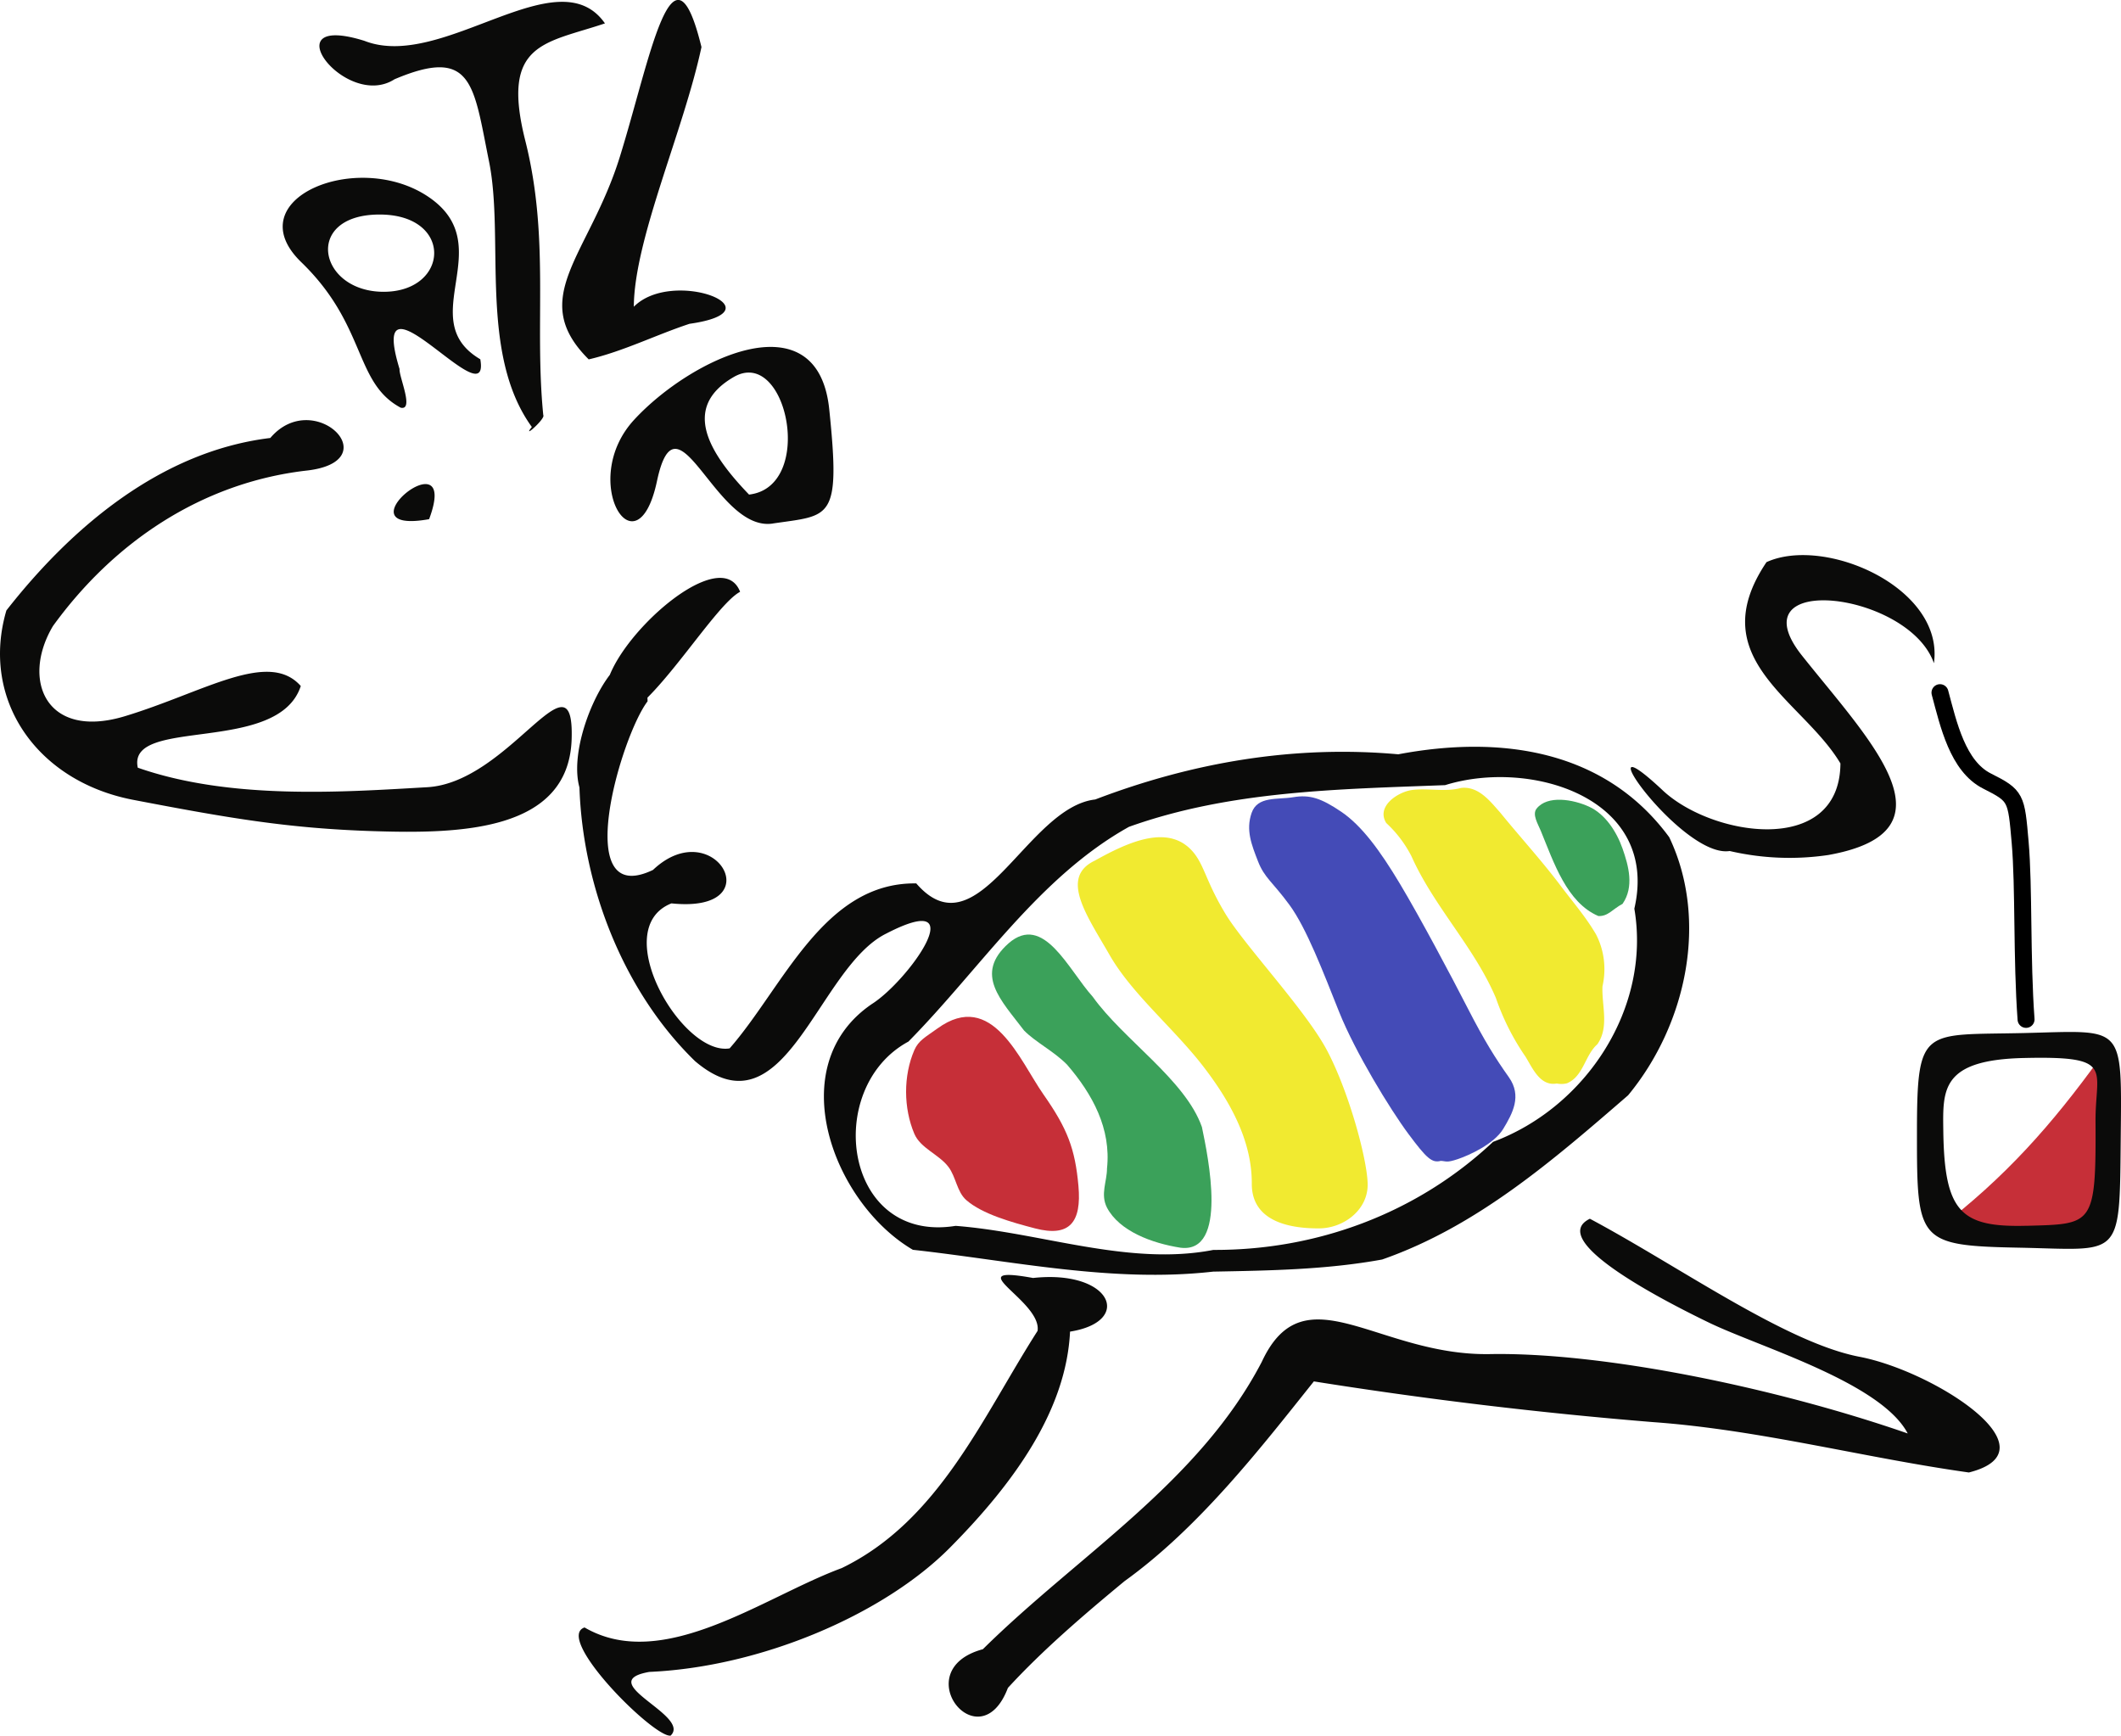 <?xml version="1.0" encoding="UTF-8"?>
<svg xmlns="http://www.w3.org/2000/svg" xml:space="preserve" width="219.693" height="179.766" viewBox="0 0 58.127 47.563">
  <g stroke-width=".265">
    <path fill="#f1ea30" d="M42.665 29.691c-.457.081-.663-.418-.857-.734a6.629 6.629 0 0 1-.812-1.609c-.593-1.395-1.693-2.497-2.312-3.88a3.258 3.258 0 0 0-.693-.915c-.28-.449.298-.84.692-.903.454-.062.912.063 1.361-.059.478-.051.79.36 1.072.678.535.658 1.109 1.285 1.622 1.961.338.453.714.882.999 1.37.229.435.289.949.18 1.426-.025.528.191 1.118-.141 1.59-.345.304-.378.88-.834 1.07a.649.649 0 0 1-.277.005zm-6.513 3.97c-.677.003-1.85-.124-1.846-1.225.005-1.1-.513-2.151-1.323-3.204s-1.96-1.991-2.574-3.063-1.382-2.124-.402-2.587c.951-.531 2.06-1.025 2.718-.202.29.37.338.799.859 1.661s2.186 2.627 2.774 3.725 1.1 2.94 1.123 3.662c.023.72-.652 1.23-1.33 1.233z"></path>
    <path fill="#444bb7" d="M39.486 31.811c-.243.064-.388-.068-.885-.735-.498-.668-1.461-2.244-1.9-3.343s-.895-2.298-1.362-2.935-.686-.74-.863-1.196-.337-.853-.176-1.323.703-.36 1.146-.434c.444-.074.758.024 1.314.401.556.378 1.055 1.053 1.606 1.973s1.397 2.511 1.86 3.414.76 1.371 1.125 1.886.1.993-.152 1.412c-.252.42-.94.729-1.25.833s-.308.055-.463.047c0 0 .242-.064 0 0z"></path>
    <path fill="#3ba15a" d="M43.802 25.101c-.863-.37-1.219-1.466-1.576-2.334-.078-.191-.243-.448-.114-.61.299-.374 1.001-.252 1.437-.052.446.204.756.687.918 1.15.167.476.322 1.045 0 1.513-.269.14-.4.35-.665.333zm-11.449 9.09c-.785-.123-1.675-.454-2.015-1.097-.188-.368 0-.716 0-1.074.117-1.09-.394-2.034-1.096-2.847-.368-.372-.863-.614-1.178-.935-.628-.83-1.378-1.542-.422-2.39.96-.833 1.635.724 2.305 1.466.841 1.178 2.539 2.276 2.992 3.57.17.814.725 3.47-.586 3.307z"></path>
    <path fill="#c62f38" d="M53.114 33.671c1.847-1.411 3.113-2.846 4.44-4.68l-.003 4.654zm-24.749-.01c-.635-.166-1.444-.391-1.882-.774-.26-.227-.282-.635-.49-.91-.262-.347-.766-.509-.936-.91-.297-.702-.303-1.588 0-2.289.116-.267.304-.357.637-.597 1.5-1.084 2.252.882 2.904 1.812.654.933.866 1.486.957 2.503.09.998-.24 1.413-1.19 1.165z"></path>
    <path fill="#0b0b0a" d="M18.378 47.561c-.457.062-3.2-2.677-2.358-2.964 2.15 1.251 4.907-.838 7.048-1.627 2.668-1.294 3.856-4.138 5.367-6.5.123-.825-2.231-1.83-.123-1.45 2.143-.233 2.759 1.193 1.013 1.47-.103 2.112-1.475 4.09-3.294 5.923s-5.18 3.268-8.236 3.402c-1.57.277 1.165 1.194.583 1.746zm9.244-1.308c-.778 2.051-2.803-.488-.686-1.06 2.597-2.568 5.92-4.563 7.645-7.877 1.167-2.509 3.176-.155 6.254-.21 3.078-.055 7.8.909 11.447 2.175-.736-1.398-4.056-2.365-5.444-3.036s-4.447-2.272-3.267-2.848c2.44 1.3 5.36 3.394 7.391 3.783s5.426 2.558 2.996 3.17c-2.893-.406-5.724-1.169-8.653-1.38a122.21 122.21 0 0 1-9.298-1.116c-1.447 1.811-3.134 3.996-5.189 5.474-1.115.922-2.242 1.886-3.196 2.925zm5.626-11.407c-2.764.313-5.501-.296-8.23-.598-2.187-1.282-3.614-5.046-1.12-6.738.995-.63 2.824-3.186.395-1.93-1.898.93-2.766 5.609-5.245 3.498-1.959-1.904-3.078-4.781-3.168-7.5-.464-1.68 1.8-5.397 1.867-2.36-.736.967-2.123 5.71.149 4.62 1.678-1.588 3.283 1.206.505.917-1.746.691.29 4.192 1.595 3.973 1.468-1.676 2.577-4.56 5.115-4.52 1.692 1.956 3.026-2.089 4.904-2.3 2.664-1.017 5.448-1.495 8.305-1.238 2.787-.527 5.653-.14 7.426 2.272 1.082 2.266.48 5.127-1.127 7.072-2.046 1.77-4.135 3.591-6.741 4.5-1.53.279-3.08.303-4.63.332zm0-.595c2.836.013 5.582-.999 7.67-2.961 2.543-.947 4.335-3.664 3.872-6.39.7-3.037-2.844-4.116-5.186-3.385-2.917.112-5.891.15-8.663 1.142-2.477 1.38-4.079 3.894-6.045 5.885-2.34 1.263-1.783 5.545 1.293 5.05 2.332.178 4.738 1.11 7.059.66zm22.093-.061c-2.779-.054-2.807-.17-2.806-3.13.001-2.96.158-2.687 2.935-2.752 2.777-.064 2.678-.292 2.649 2.972-.03 3.264 0 2.964-2.778 2.91zm.21-.6c1.81-.05 1.893.006 1.878-2.868-.008-1.437.548-1.788-1.962-1.73-2.272.051-2.224.869-2.21 1.99.029 2.242.483 2.656 2.294 2.607zm-8.148-10.27c-1.314.21-4.118-3.792-1.863-1.688 1.332 1.288 4.88 1.864 4.898-.712-1.047-1.758-3.812-2.861-2.026-5.516 1.605-.73 4.88.707 4.588 2.77-.685-1.963-5.46-2.529-3.614-.207s4.351 4.815.717 5.463a7.25 7.25 0 0 1-2.7-.11zm-37.158-.544c-2.332-.074-3.955-.352-6.594-.858-2.64-.506-4.193-2.744-3.476-5.19 1.787-2.282 4.236-4.363 7.233-4.726 1.197-1.413 3.285.663.952.898-2.85.342-5.246 1.96-6.909 4.256-.878 1.475-.191 3.125 1.972 2.47s3.935-1.83 4.82-.827c-.619 1.896-4.768.826-4.467 2.238 2.551.894 5.67.664 7.932.535s4.041-3.847 3.958-1.312c-.084 2.536-3.089 2.59-5.42 2.516zm6.888-3.172c-2.082-.403 2.477-5.12 3.15-3.387-.68.36-2.162 2.866-3.15 3.387zm-5.373-5.377c-2.572.46.891-2.377 0 0zm9.415.12c-1.582.235-2.616-3.765-3.17-1.164-.553 2.601-2.17-.004-.627-1.679s5.03-3.362 5.348-.288c.319 3.074.031 2.895-1.55 3.13zm-.647-.794c1.826-.212 1.043-4.066-.417-3.223s-.663 2.1.417 3.223zM14.575 11.7c-1.459-2.015-.745-5.17-1.173-7.276s-.443-3.161-2.59-2.252C9.473 3.035 7.403.31 9.99 1.12c2.138.839 5.296-2.331 6.589-.479-1.643.553-2.863.517-2.184 3.21s.243 5.01.494 7.526c.068.092-.606.686-.314.324zm-3.597-.53c-1.277-.686-.928-2.251-2.72-3.984s1.56-3.115 3.502-1.779-.444 3.35 1.403 4.438c.295 1.694-3.145-2.786-2.213.267-.019.21.409 1.15.028 1.059zm-.45-3.174c1.801-.012 1.908-2.14-.159-2.117-2.066.023-1.642 2.128.16 2.117zm5.606 1.852c-1.702-1.69.011-2.848.85-5.541.838-2.693 1.45-6.26 2.24-3.017-.493 2.308-1.842 5.257-1.854 7.116 1.072-1.084 4.054.11 1.527.467-.925.305-1.816.755-2.763.975z"></path>
  </g>
  <path fill="none" stroke="#000" stroke-linecap="round" stroke-width=".465" d="M53.166 18.981c.233.868.486 2.017 1.29 2.422s.8.45.907 1.676.04 3.195.162 4.855"></path>
</svg>
